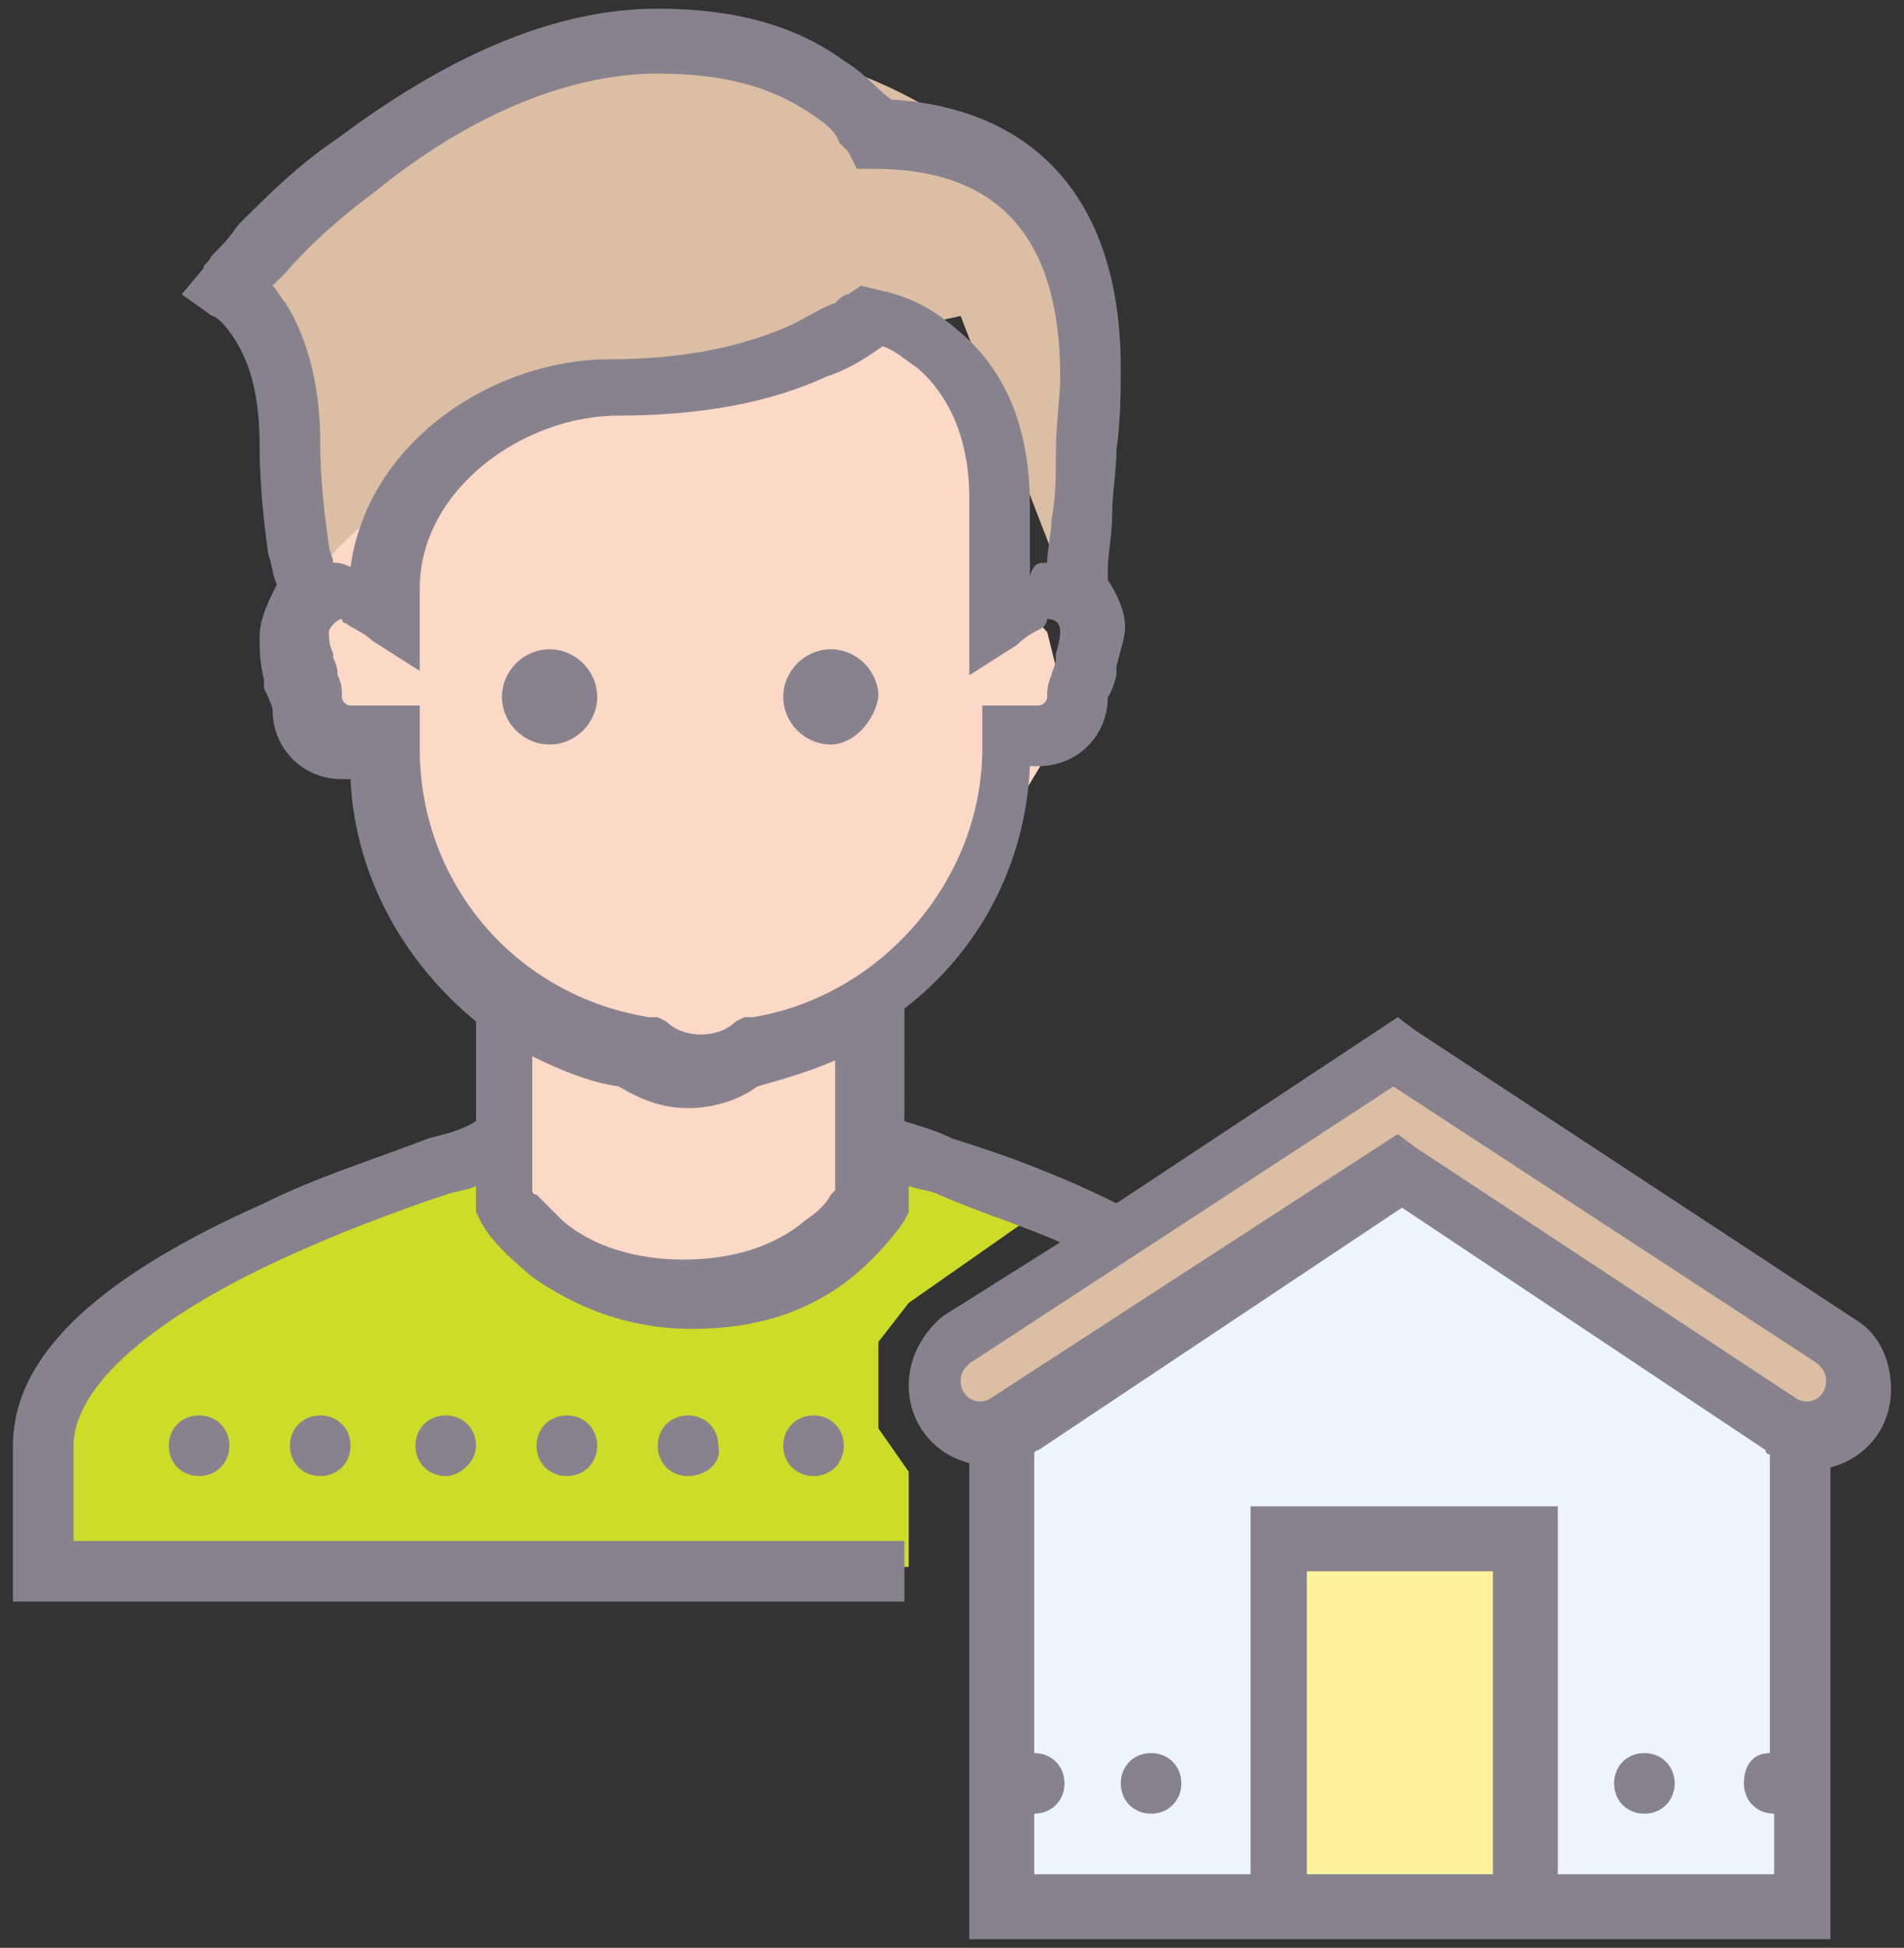 <?xml version="1.0" encoding="utf-8"?>
<!-- Generator: Adobe Illustrator 21.0.2, SVG Export Plug-In . SVG Version: 6.00 Build 0)  -->
<svg version="1.1" id="Слой_1" xmlns="http://www.w3.org/2000/svg" xmlns:xlink="http://www.w3.org/1999/xlink" x="0px" y="0px"
	 width="44px" height="45px" viewBox="0 0 44 45" style="enable-background:new 0 0 44 45;" xml:space="preserve">
<rect x="0" y="0" width="44" height="45" fill="#333333" stroke="none"/>
<style type="text/css">
	.st0{fill:#FCD8C6;}
	.st1{fill:#CCDC29;}
	.st2{fill:#DBBEA3;}
	.st3{fill:#EEF4FC;}
	.st4{fill:#FFF29D;}
	.st5{fill:#87828E;}
</style>
<title>mortgage</title>
<desc>Created with Sketch.</desc>
<g id="Main-screens">
	<g id="Mortgage-guide-Landing-page" transform="translate(-975, -1207)">
		<g id="Group-9" transform="translate(972, 1002)">
			<g id="Group-7" transform="translate(0, 202)">
				<g id="Icons-dotty-color_x2F_Man_x2B_House">
					<path id="Rectangle" class="st0" d="M10.5,15.3l0.8-1.7c0.8-1.7,2.5-2.8,4.3-2.8c4-0.1,6.3-0.2,6.8-0.4c1.6-0.5,2.2-0.5,1.6,0
						l1.6,1.6l0.6,3.7c0.1,0.7,0.5,1.4,1,1.9l0,0l0.5,2l-3.6,6c-0.6,1-1.6,1.8-2.7,2.2l-0.6,0.2c-1.5,0.5-3.2,0.3-4.6-0.5l-1.2-0.7
						c-0.9-0.5-1.6-1.4-2.1-2.3l-1.6-3.7c-0.1-0.3-0.3-0.6-0.5-0.8l-0.3-0.4c-0.4-0.5-0.6-1.2-0.6-1.8v-0.4
						C10,16.7,10.2,16,10.5,15.3z"/>
					<path id="Path" class="st1" d="M24,39.2V37l-0.7-1v-2l0.7-0.9l3-2.1c-0.4-0.6-1-1.1-1.9-1.4c-0.5-0.2-0.9-0.3-1.3-0.4
						c-0.2-0.1-0.4-0.1-0.5-0.1h-8.5c-0.1,0-0.2,0.1-0.5,0.1c-0.4,0.1-0.8,0.3-1.3,0.4c-1.3,0.5-2.6,1-3.8,1.7C6,32.9,4,34.8,4,36.5
						v2.7H24z"/>
					<path id="Rectangle_1_" class="st0" d="M15,26h8.1v4.8c-1.8,1.6-3.1,2.4-4,2.4s-2.2-0.5-4-1.6V26z"/>
					<path id="Path_1_" class="st2" d="M35.5,30l8.5,6c0.3,0.2,1.5-0.1,1.5-0.5c0-0.2-0.3-1.4-0.5-1.5l-9.5-7L25,34
						c-0.1,0.1,0,1.3,0,1.5c0,0.4,1.7,0.7,2,0.5L35.5,30z"/>
					<path id="Path-5" class="st2" d="M7.6,9.4L10,11v5.5c1.5-1.6,2.8-2.7,3.8-3.2c1-0.5,2.6-1.1,4.9-1.6l6.5-1.4l2.4,6.2l0.7-7.1
						l0,0c-2.9-5.1-9.4-6.9-14.5-4c-0.2,0.1-0.4,0.2-0.6,0.3c-2.6,1.7-4,2.7-4.3,2.9C8.5,9,8,9.2,7.6,9.4z"/>
					<polygon id="Rectangle_2_" class="st3" points="26,36 35.4,30 45,36 45,47 26,47 					"/>
					<rect id="Rectangle_3_" x="32" y="38" class="st4" width="7" height="9"/>
					<g id="Mask">
						<path id="path-1_1_" class="st5" d="M23.9,28.9c0.3,0.1,0.7,0.2,1.1,0.4c1.3,0.4,2.6,0.9,3.8,1.5c0,0,0,0,0,0l6.5-4.3l0.4,0.3
							l10.2,6.7c0.5,0.3,0.8,0.9,0.8,1.6c0,0.9-0.6,1.6-1.4,1.8v10.9H25.4V36.8c-0.8-0.2-1.4-0.9-1.4-1.8c0-0.6,0.3-1.2,0.8-1.6
							l2.7-1.7c-0.9-0.4-1.9-0.7-2.8-1.1c-0.2-0.1-0.4-0.1-0.7-0.2V31l-0.1,0.2c-0.2,0.3-0.6,0.8-1.2,1.3c-1,0.8-2.2,1.2-3.7,1.2
							c-1.5,0-2.7-0.5-3.7-1.2c-0.6-0.5-1-0.9-1.2-1.3L14,31v-0.6c-0.2,0.1-0.4,0.1-0.7,0.2c-1.2,0.4-2.5,0.9-3.6,1.4
							c-3.1,1.4-5,3-5,4.4v2.2h19.2V40H3.3v-3.6c0-2.2,2.2-4,5.8-5.6c1.2-0.6,2.5-1,3.8-1.5c0.4-0.1,0.8-0.2,1.1-0.4v-2.3h0
							c-1.7-1.4-2.8-3.4-2.9-5.6h-0.2c-0.9,0-1.6-0.7-1.6-1.6c0,0,0-0.1-0.2-0.5c0-0.1,0-0.1,0-0.2C9,18.3,9,18,9,17.7
							c0-0.4,0.2-0.8,0.4-1.2c-0.1-0.2-0.1-0.4-0.2-0.7C9.1,15.1,9,14.2,9,13.3c0-1.1-0.2-1.9-0.6-2.5c-0.2-0.3-0.4-0.5-0.5-0.5
							L7.2,9.8l0.5-0.6c0-0.1,0.1-0.1,0.2-0.3c0.2-0.2,0.4-0.4,0.6-0.7c0.7-0.7,1.4-1.4,2.3-2c2.4-1.8,4.9-3,7.4-3
							c1.8,0,3.2,0.4,4.3,1.2c0.5,0.3,0.8,0.7,1.1,0.9c3.3,0.2,5.3,2.3,5.3,6.2c0,0.5,0,1.2-0.1,1.9c0,0.5-0.1,1-0.1,1.5
							c0,0.5-0.1,0.9-0.1,1.3c0,0.1,0,0.2,0,0.2c0.2,0.3,0.4,0.7,0.4,1.1c0,0.2-0.1,0.5-0.2,0.9c0,0.1,0,0.1,0,0.2
							c-0.1,0.4-0.2,0.5-0.2,0.5c0,0.9-0.7,1.6-1.6,1.6h-0.2c-0.1,2.3-1.2,4.3-2.9,5.6h0V28.9z M22.5,27.4c-0.6,0.3-1.3,0.5-2,0.7
							c-0.4,0.3-1,0.5-1.6,0.5c-0.6,0-1.1-0.2-1.6-0.5c-0.7-0.1-1.4-0.4-2-0.7v3.1c0,0,0,0.1,0.1,0.1c0.2,0.2,0.4,0.4,0.6,0.6
							c0.7,0.6,1.7,0.9,2.8,0.9s2.1-0.3,2.8-0.9c0.3-0.2,0.5-0.4,0.6-0.6c0,0,0.1-0.1,0.1-0.1V27.4z M27.2,16c0-0.3,0.1-0.7,0.1-1
							c0.1-0.5,0.1-1,0.1-1.5c0-0.7,0.1-1.3,0.1-1.8c0-3.3-1.5-4.8-4.3-4.8h-0.4l-0.2-0.4c0,0-0.1-0.1-0.2-0.2
							C22.3,6,22,5.8,21.7,5.6c-0.9-0.6-2-0.9-3.5-0.9c-2.1,0-4.4,1-6.5,2.7C10.9,8,10.2,8.6,9.6,9.3C9.5,9.4,9.4,9.5,9.3,9.6
							C9.4,9.7,9.5,9.9,9.6,10c0.5,0.8,0.8,1.9,0.8,3.2c0,0.9,0.1,1.7,0.2,2.4c0,0.1,0.1,0.3,0.1,0.4c0,0,0,0,0,0
							c0.1,0,0.2,0,0.4,0.1c0.4-2.9,3.3-4.8,6-4.8c1.7,0,3.1-0.3,4.2-0.8c0.4-0.2,0.7-0.4,1-0.5c0.1-0.1,0.2-0.2,0.3-0.2l0.3-0.2
							l0.4,0.1c0.5,0.1,1.1,0.3,1.8,0.9c1.1,0.9,1.7,2.2,1.7,4.1v1.6C26.9,16,27,16,27.2,16C27.1,16,27.2,16,27.2,16z M43.9,43.5
							v-6.9c0,0-0.1,0-0.1-0.1l-8.4-5.6l-8.4,5.6c0,0-0.1,0-0.1,0.1v6.9c0.4,0,0.7,0.3,0.7,0.7s-0.3,0.7-0.7,0.7v1.4h5v-8.5h7.1v8.5
							h5v-1.4c-0.4,0-0.7-0.3-0.7-0.7S43.5,43.5,43.9,43.5z M33.2,46.3h4.3v-7h-4.3V46.3z M41,44.9c-0.4,0-0.7-0.3-0.7-0.7
							s0.3-0.7,0.7-0.7c0.4,0,0.7,0.3,0.7,0.7S41.4,44.9,41,44.9z M29.6,44.9c-0.4,0-0.7-0.3-0.7-0.7s0.3-0.7,0.7-0.7
							s0.7,0.3,0.7,0.7S30,44.9,29.6,44.9z M10.4,37.1c-0.4,0-0.7-0.3-0.7-0.7c0-0.4,0.3-0.7,0.7-0.7c0.4,0,0.7,0.3,0.7,0.7
							C11.1,36.8,10.8,37.1,10.4,37.1z M7.6,37.1c-0.4,0-0.7-0.3-0.7-0.7c0-0.4,0.3-0.7,0.7-0.7c0.4,0,0.7,0.3,0.7,0.7
							C8.3,36.8,8,37.1,7.6,37.1z M16.1,37.1c-0.4,0-0.7-0.3-0.7-0.7c0-0.4,0.3-0.7,0.7-0.7c0.4,0,0.7,0.3,0.7,0.7
							C16.8,36.8,16.5,37.1,16.1,37.1z M13.3,37.1c-0.4,0-0.7-0.3-0.7-0.7c0-0.4,0.3-0.7,0.7-0.7S14,36,14,36.4
							C14,36.8,13.6,37.1,13.3,37.1z M21.8,37.1c-0.4,0-0.7-0.3-0.7-0.7c0-0.4,0.3-0.7,0.7-0.7s0.7,0.3,0.7,0.7
							C22.5,36.8,22.2,37.1,21.8,37.1z M18.9,37.1c-0.4,0-0.7-0.3-0.7-0.7c0-0.4,0.3-0.7,0.7-0.7s0.7,0.3,0.7,0.7
							C19.7,36.8,19.3,37.1,18.9,37.1z M35.3,29.2l0.4,0.3l8.8,5.8c0.3,0.2,0.7,0,0.7-0.4c0-0.2-0.1-0.3-0.2-0.4l-9.8-6.4l-9.8,6.4
							c-0.1,0.1-0.2,0.2-0.2,0.4c0,0.4,0.4,0.6,0.7,0.4L35.3,29.2z M27.1,17.5c-0.2,0.1-0.4,0.2-0.6,0.4l-1.1,0.7v-4.1
							c0-1.4-0.5-2.4-1.2-3c-0.3-0.2-0.5-0.4-0.8-0.5c0,0,0,0,0,0c-0.3,0.2-0.7,0.5-1.3,0.7c-1.3,0.6-2.9,0.9-4.8,0.9
							c-2.2,0-4.6,1.7-4.6,4v1.9l-1.1-0.7c-0.2-0.2-0.5-0.3-0.6-0.4c-0.1,0-0.1-0.1-0.1-0.1c-0.1,0-0.3,0.2-0.3,0.3
							c0,0.1,0,0.3,0.1,0.5c0,0.1,0,0.1,0,0.1c0.1,0.2,0.1,0.3,0.1,0.4c0.1,0.2,0.1,0.3,0.1,0.5c0,0.1,0.1,0.2,0.2,0.2h1.6v1
							c0,3.1,2.2,5.7,5.3,6.2l0.2,0l0.2,0.1c0.2,0.2,0.5,0.3,0.8,0.3s0.6-0.1,0.8-0.3l0.2-0.1l0.2,0c3-0.5,5.3-3.2,5.3-6.2v-1H27
							c0.1,0,0.2-0.1,0.2-0.2c0-0.1,0-0.3,0.1-0.5c0-0.1,0.1-0.2,0.1-0.4c0-0.1,0-0.1,0-0.1c0.1-0.3,0.1-0.5,0.1-0.5
							c0-0.2-0.1-0.3-0.3-0.3C27.2,17.4,27.1,17.5,27.1,17.5z M22.2,20.2c-0.6,0-1.1-0.5-1.1-1.1c0-0.6,0.5-1.1,1.1-1.1
							s1.1,0.5,1.1,1.1C23.2,19.7,22.7,20.2,22.2,20.2z M15.7,20.2c-0.6,0-1.1-0.5-1.1-1.1c0-0.6,0.5-1.1,1.1-1.1s1.1,0.5,1.1,1.1
							C16.8,19.7,16.3,20.2,15.7,20.2z"/>
					</g>
				</g>
			</g>
		</g>
	</g>
</g>
</svg>
